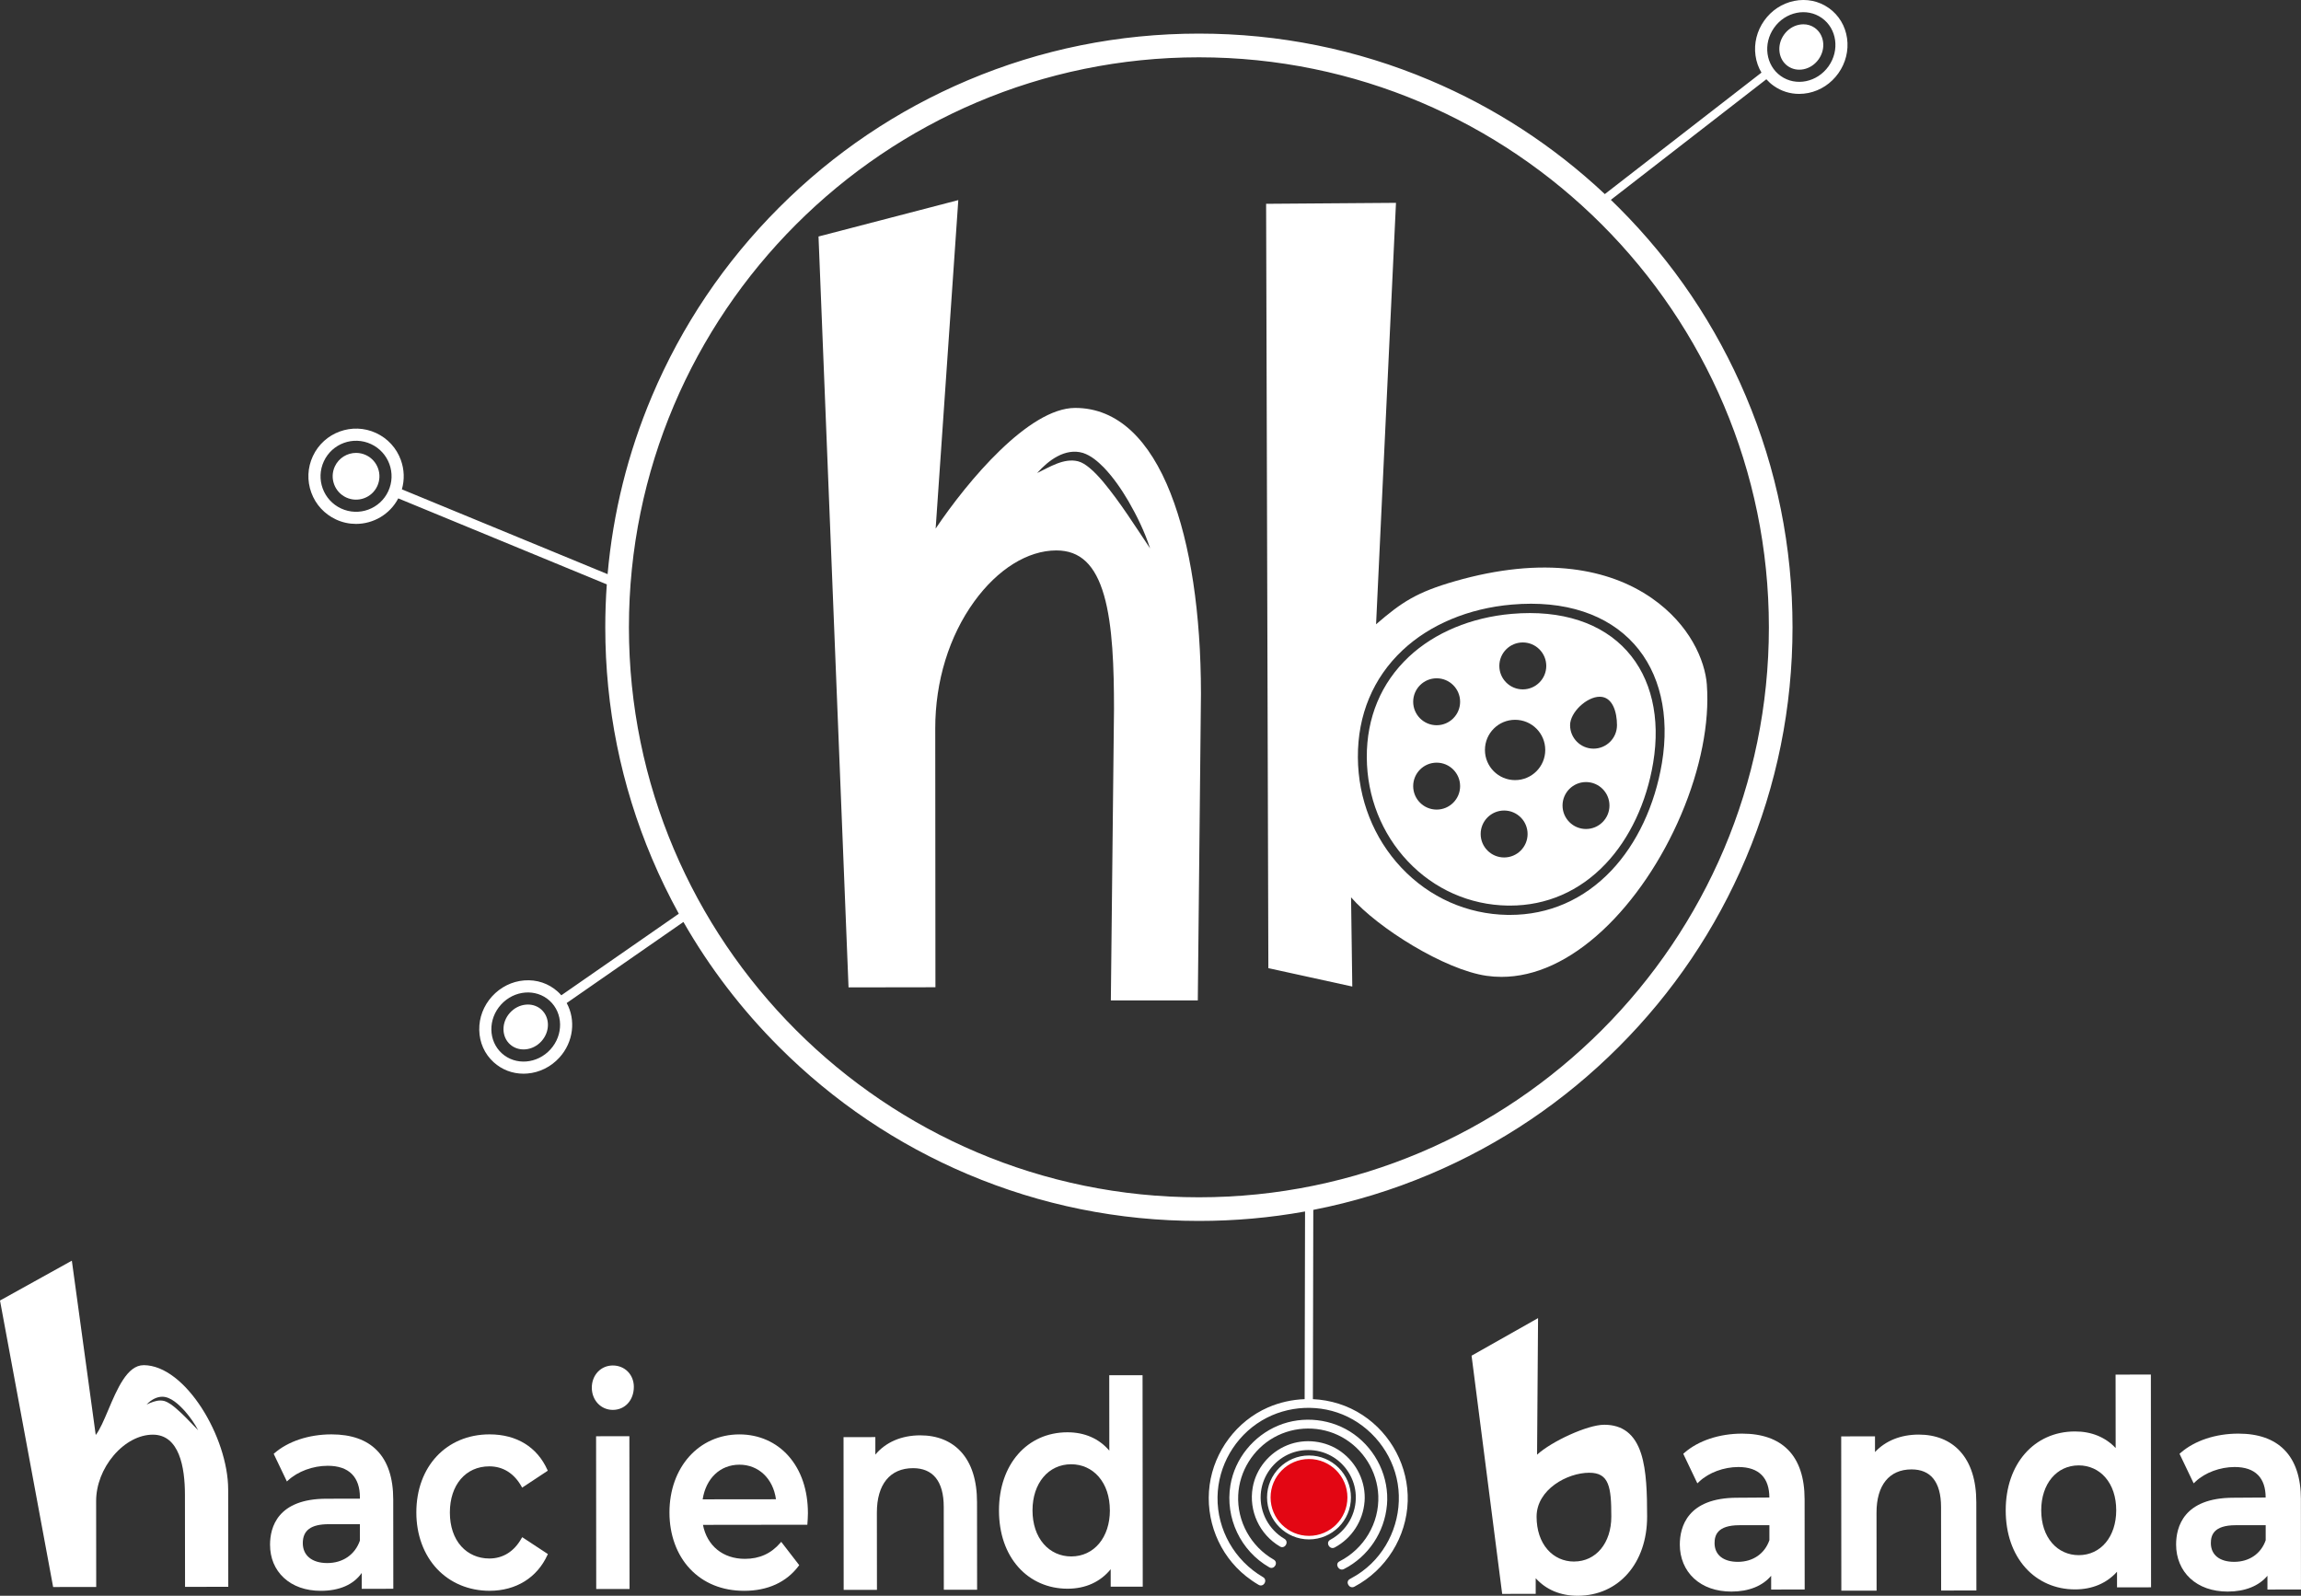 <?xml version="1.0" encoding="UTF-8"?> <svg xmlns="http://www.w3.org/2000/svg" id="Capa_2" data-name="Capa 2" viewBox="0 0 860 596.41"><rect x="0" y="0" width="860" height="596.41" fill="#333333" stroke="none"/><defs><style> .cls-1 { fill: #fff; } .cls-2 { fill: #e30613; } </style></defs><g id="Capa_1-2" data-name="Capa 1"><g><g><path class="cls-1" d="m599.53,532.5h-.02c-6.14,0-19.54,6.16-25.03,11.18l.37-51.04-24.85,14.04,11.35,88.35.09.68,12.53-.02v-5.84c3.89,4.3,9.26,6.56,15.66,6.56h.03c15.3-.02,25.97-12.19,25.95-29.6,0-8.42-.19-17.17-2.26-23.56-2.35-7.24-6.86-10.76-13.81-10.76Zm-11.22,51.12c-3.89,0-7.42-1.59-9.93-4.48-2.66-3.05-4.07-7.3-4.08-12.28,0-10.16,11.45-16.42,19.68-16.43h.02c3.62,0,5.76,1.26,6.91,4.08,1.1,2.68,1.32,6.55,1.32,12.31,0,9.88-5.71,16.78-13.91,16.79h-.02Z"></path><path class="cls-1" d="m668.31,541.88c-3.95-4.03-9.73-6.07-17.18-6.07h-.05c-8.49.01-16.33,2.62-21.52,7.15l-.44.39,5.27,11.04.77-.72c3.54-3.31,9.11-5.37,14.53-5.38h.03c3.83,0,6.76,1,8.71,2.98,1.9,1.92,2.86,4.76,2.87,8.42l-12.06.08c-18.64.02-21.41,10.98-21.41,17.51,0,5.01,1.87,9.49,5.26,12.63,3.48,3.23,8.32,4.93,14.01,4.93h.03c6.46,0,11.64-2.09,14.84-5.91v5.15s12.53-.02,12.53-.02l-.03-33.67c0-8.13-2.08-14.37-6.17-18.53Zm-7,33.76c-1.76,5.06-6.15,8.08-11.77,8.09h-.02c-5.44,0-8.69-2.61-8.7-6.99,0-2.87.96-6.69,9.27-6.7h11.22s0,5.6,0,5.6Z"></path><path class="cls-1" d="m732.53,542.35c-3.72-4.04-9.03-6.18-15.38-6.18h-.04c-6.68,0-12.4,2.31-16.33,6.53v-5.88s-12.63.02-12.63.02l.05,57.67,13.18-.02-.03-29.15c0-10.26,4.76-16.15,13.07-16.16h.02c3.52,0,6.23,1.13,8.08,3.37,1.95,2.37,2.94,5.95,2.95,10.65l.03,31.25,13.18-.02-.03-32.93c0-8.29-2.07-14.74-6.13-19.16Z"></path><path class="cls-1" d="m790.7,513.75l.03,27.45c-3.83-4.07-9.1-6.23-15.23-6.2-15.24.02-25.88,12.15-25.86,29.49,0,8.65,2.56,16.06,7.37,21.45,4.67,5.22,11.24,8.09,18.52,8.09h.03c6.41,0,11.79-2.28,15.68-6.6v5.84s12.72-.02,12.72-.02l-.07-79.52-13.18.02Zm-13.78,33.93c3.89,0,7.42,1.59,9.94,4.48,2.66,3.05,4.07,7.3,4.08,12.28,0,9.88-5.75,16.78-14,16.79h-.02c-3.89,0-7.42-1.59-9.93-4.48-2.66-3.05-4.07-7.3-4.08-12.28,0-9.88,5.75-16.78,14-16.79h.02Z"></path><path class="cls-1" d="m859.97,560.41c0-8.13-2.08-14.37-6.17-18.53-3.95-4.03-9.73-6.07-17.18-6.07h-.05c-8.49,0-16.33,2.62-21.53,7.15l-.44.39,5.28,11.04.77-.72c3.54-3.31,9.11-5.37,14.53-5.38h.03c3.83,0,6.76,1,8.71,2.98,1.9,1.92,2.86,4.76,2.87,8.42l-12.06.08c-18.64.02-21.42,10.98-21.41,17.51,0,5.01,1.87,9.49,5.26,12.63,3.48,3.23,8.33,4.93,14.01,4.93h.03c6.46,0,11.64-2.09,14.84-5.91v5.15s12.53-.02,12.53-.02l-.03-33.67Zm-13.16,15.23c-1.76,5.06-6.15,8.08-11.78,8.09h-.02c-5.44,0-8.69-2.61-8.7-6.99,0-2.87.96-6.69,9.27-6.7h11.22s0,5.6,0,5.6Z"></path></g><g><path class="cls-1" d="m518.38,562.46c.89-10.28-3.98-20.44-12.32-26.42-8.13-5.83-19.06-7.07-28.29-3.25-9.31,3.85-16.26,12.36-17.91,22.34-2.01,12.17,3.8,24.5,14.53,30.64,1.86,1.06,3.53-1.8,1.67-2.87-8.55-4.9-13.76-14.27-13.28-24.13.43-8.91,5.57-17.16,13.33-21.52,7.82-4.4,17.56-4.46,25.43-.14,7.97,4.38,13.25,12.81,13.6,21.92.39,10.29-5.36,19.86-14.51,24.52-1.9.97-.23,3.83,1.67,2.87,9.11-4.64,15.19-13.79,16.07-23.96Z"></path><path class="cls-1" d="m510.01,561.22c.56-7.27-2.9-14.38-8.76-18.64-5.73-4.17-13.55-5.1-20.12-2.44-6.65,2.7-11.68,8.68-12.93,15.79-1.54,8.74,2.53,17.57,10.19,22.07,1.84,1.09,3.52-1.78,1.67-2.87-5.83-3.43-9.28-9.85-8.86-16.6.38-6.04,3.97-11.54,9.25-14.43,5.25-2.88,11.77-2.87,17.02,0,5.38,2.94,8.99,8.62,9.25,14.77.3,6.94-3.45,13.35-9.54,16.62-1.88,1.01-.21,3.88,1.67,2.87,6.39-3.43,10.59-9.93,11.15-17.15Z"></path><path class="cls-1" d="m202.37,377.35c-1.37-1.24-3.14-1.91-5.06-1.91-.22,0-.45,0-.68.03-2.28.18-4.41,1.26-6.02,3.03-1.61,1.77-2.47,4-2.43,6.29.04,2.17.9,4.14,2.43,5.52,1.53,1.39,3.57,2.05,5.73,1.88,2.28-.18,4.41-1.26,6.02-3.03,3.24-3.57,3.24-8.87,0-11.81Z"></path><path class="cls-1" d="m136.76,170.08c-1.19-.55-2.44-.81-3.67-.81-3.3,0-6.46,1.87-7.94,5.05-.98,2.12-1.08,4.49-.28,6.68.8,2.19,2.41,3.94,4.52,4.93,4.37,2.03,9.58.13,11.61-4.24.98-2.12,1.08-4.49.28-6.68-.8-2.19-2.41-3.94-4.52-4.93Z"></path><path class="cls-1" d="m678.29,10.42c-1.25-.89-2.73-1.34-4.28-1.34-.54,0-1.09.06-1.64.17-2.24.46-4.23,1.78-5.61,3.73-1.38,1.95-1.97,4.27-1.65,6.53.3,2.15,1.39,4,3.08,5.19,1.68,1.19,3.79,1.61,5.92,1.18,2.24-.46,4.23-1.78,5.61-3.73,1.38-1.95,1.97-4.27,1.65-6.53-.3-2.15-1.39-4-3.08-5.19Z"></path><path class="cls-1" d="m690.35,14.36c-.65-4.66-3.07-8.69-6.82-11.35-3.75-2.66-8.36-3.6-12.97-2.66-4.51.92-8.48,3.54-11.2,7.38s-3.87,8.46-3.24,13.02c.32,2.32,1.08,4.48,2.23,6.39l-58.55,45.4c-19.18-18-41.13-32.3-65.35-42.54-27.36-11.57-56.41-17.44-86.36-17.44s-59.01,5.87-86.36,17.44c-26.42,11.18-50.15,27.17-70.52,47.55-20.38,20.38-36.37,44.1-47.55,70.52-9,21.27-14.54,43.57-16.57,66.52l-76.89-31.7c1.04-3.6.91-7.42-.4-11-1.63-4.47-4.91-8.03-9.22-10.04-8.9-4.14-19.51-.26-23.65,8.64-2.01,4.31-2.21,9.15-.58,13.62,1.63,4.47,4.91,8.03,9.22,10.04,2.42,1.13,4.97,1.66,7.48,1.66,6.45,0,12.65-3.52,15.8-9.54l77.94,32.14c-.38,5.31-.57,10.66-.57,16.04,0,29.95,5.87,59.01,17.44,86.36,3,7.09,6.35,13.99,10.04,20.69l-43.91,30.49c-.41-.47-.85-.93-1.33-1.36-3.41-3.09-7.87-4.58-12.56-4.2-4.58.37-8.85,2.5-12.01,5.98-3.16,3.49-4.86,7.94-4.77,12.54.08,4.71,2,9,5.41,12.08,3.06,2.77,6.96,4.26,11.12,4.26.47,0,.95-.02,1.43-.06,4.58-.37,8.85-2.5,12.01-5.98,5.29-5.83,6.15-14.08,2.71-20.37l43.63-30.3c9.74,17.03,21.72,32.69,35.78,46.75,20.38,20.38,44.1,36.37,70.52,47.55,27.36,11.57,56.41,17.44,86.36,17.44,13.43,0,26.68-1.18,39.67-3.53l-.15,70.14c-4.68.17-9.35,1.2-13.71,3.1-11.71,5.11-20.08,16.35-21.8,28.97-1.75,12.88,3.45,26.06,13.66,34.15,1.48,1.17,3.02,2.23,4.65,3.18,1.85,1.08,3.52-1.79,1.67-2.87-10.61-6.17-17.22-17.68-17.03-29.97.18-11.64,6.52-22.58,16.51-28.55,9.68-5.78,22.02-6.36,32.17-1.4,10.45,5.11,17.85,15.52,18.94,27.15,1.11,11.78-4.01,23.61-13.6,30.63-1.45,1.06-2.98,2-4.56,2.84-1.89,1-.21,3.86,1.67,2.87,11.84-6.25,19.56-18.58,19.95-31.97.37-12.82-6.14-25.13-16.84-32.16-5.59-3.68-12.05-5.67-18.6-5.97l.15-70.74c14.91-2.91,29.48-7.36,43.6-13.33,26.42-11.18,50.15-27.17,70.52-47.55,20.38-20.38,36.37-44.1,47.55-70.52,11.57-27.36,17.44-56.41,17.44-86.36s-5.87-59.01-17.44-86.36c-11.18-26.42-27.17-50.15-47.55-70.52-.96-.96-1.93-1.91-2.91-2.85l58.12-45.07c.82.91,1.73,1.74,2.76,2.46,2.8,1.99,6.09,3.01,9.49,3.01,1.15,0,2.31-.12,3.48-.35,4.51-.92,8.48-3.54,11.2-7.38,2.72-3.84,3.87-8.46,3.24-13.02ZM145.11,183.6c-3.09,6.65-10.98,9.53-17.63,6.44-6.65-3.09-9.53-10.98-6.44-17.63,3.09-6.65,10.98-9.53,17.63-6.44,6.65,3.09,9.53,10.98,6.44,17.63Zm60.62,208.61c-4.93,5.44-13.06,6.09-18.16,1.47-5.1-4.62-5.25-12.78-.32-18.21,4.93-5.44,13.06-6.09,18.16-1.47,5.1,4.62,5.25,12.78.32,18.21Zm455.39-157.76c0,117.46-95.56,213.03-213.03,213.03s-213.03-95.56-213.03-213.03S330.63,21.42,448.09,21.42s213.03,95.56,213.03,213.03Zm22.3-209.68c-4.24,5.99-12.23,7.62-17.85,3.64-5.62-3.98-6.74-12.06-2.5-18.04,4.24-5.99,12.23-7.62,17.85-3.64,5.62,3.98,6.74,12.06,2.5,18.04Z"></path></g><g><path class="cls-1" d="m637.95,255.97c-.68-9.2-6.42-22.54-20.5-32.35-8.36-5.83-18.37-9.49-29.74-10.88-13.14-1.61-27.88-.11-43.8,4.45-14.45,4.14-20.01,7.85-29.6,16.13l7.44-157.51-48.54.36.84,285.67,31.37,6.87-.46-33.34c9.98,11.47,35,27.08,50.63,29.33,1.86.27,3.72.4,5.6.4,12.57,0,25.55-5.96,37.87-17.45,11.67-10.89,22.07-26.24,29.29-43.24,7.23-17.03,10.64-34.24,9.59-48.45Zm-16.8,29.19c-2.64,15.85-9.35,30.13-18.91,40.21-10.29,10.85-23.38,16.57-37.89,16.57-.29,0-.58,0-.88,0-15.11-.24-29.21-6.5-39.69-17.63-10.39-11.03-16.17-25.67-16.27-41.22-.1-15.86,5.67-29.71,16.69-40.06,10.24-9.62,24.73-15.68,40.82-17.07,9.89-.86,18.88.02,26.72,2.61,7.63,2.52,14.03,6.6,19.01,12.12,9.69,10.75,13.38,26.55,10.4,44.48Z"></path><path class="cls-1" d="m608.07,243.27c-4.69-5.19-10.71-9.03-17.9-11.39-7.39-2.43-15.85-3.26-25.17-2.45-15.15,1.31-28.81,7.01-38.45,16.05-10.37,9.73-15.8,22.75-15.71,37.66.09,14.62,5.53,28.38,15.32,38.75,9.87,10.46,23.15,16.34,37.38,16.57.28,0,.55,0,.83,0,13.67,0,26-5.37,35.69-15.57,9.01-9.48,15.33-22.9,17.81-37.8,2.81-16.85-.67-31.7-9.8-41.81Zm-71.12,59.31c-4.84,0-8.77-3.93-8.77-8.77s3.93-8.77,8.77-8.77,8.77,3.93,8.77,8.77-3.93,8.77-8.77,8.77Zm0-31.53c-4.84,0-8.77-3.93-8.77-8.77s3.93-8.77,8.77-8.77,8.77,3.93,8.77,8.77-3.93,8.77-8.77,8.77Zm25.22,49.42c-4.84,0-8.77-3.93-8.77-8.77s3.93-8.77,8.77-8.77,8.77,3.93,8.77,8.77-3.93,8.77-8.77,8.77Zm4.1-28.91c-6.22,0-11.27-5.04-11.27-11.27s5.04-11.27,11.27-11.27,11.27,5.04,11.27,11.27-5.04,11.27-11.27,11.27Zm2.88-33.91c-4.84,0-8.77-3.93-8.77-8.77s3.93-8.77,8.77-8.77,8.77,3.93,8.77,8.77-3.93,8.77-8.77,8.77Zm23.62,52.18c-4.84,0-8.77-3.93-8.77-8.77s3.93-8.77,8.77-8.77,8.77,3.93,8.77,8.77-3.93,8.77-8.77,8.77Zm2.82-30.03c-4.84,0-8.77-3.93-8.77-8.77s6.24-10.63,11.08-10.63,6.45,5.78,6.45,10.63-3.93,8.77-8.77,8.77Z"></path></g><path class="cls-1" d="m437.56,184.5c-3.96-10.1-8.87-17.95-14.6-23.33-6.15-5.78-13.25-8.71-21.08-8.71h-.05c-17.31.03-40.15,27.27-52.13,45.09l8.39-121.69.07-1.07-52.24,13.6,11.19,279.9.03.74,32.48-.05-.07-96.75c-.01-17.61,5.17-34.46,14.58-47.44,8.78-12.1,19.96-19.05,30.66-19.07h.03c8.86,0,14.52,5.34,17.82,16.8,3.25,11.31,3.71,27.11,3.72,42.49l-1.18,108.89h32.5l1.18-114.61h0c-.02-30.13-3.93-55.99-11.31-74.8Zm-25.29-4.47c-1.58-1.86-3.26-3.68-5.12-5.21-1.34-1.09-2.64-1.99-4.25-2.42-5.3-1.3-10.62,2.18-15.26,4.39,4.16-4.69,10.45-9.49,17.12-7.51,3.09,1.02,5.53,3.18,7.74,5.39,3.65,3.8,6.62,8.16,9.28,12.68,3.23,5.6,6.07,11.46,8.07,17.62-5.68-8.46-11.1-17.15-17.57-24.93Z"></path><g><path class="cls-1" d="m140.88,542.07c-3.89-3.97-9.6-5.98-16.97-5.98h-.05c-8.43.01-16.21,2.59-21.35,7.08l-.22.19,4.94,10.33.39-.36c3.63-3.39,9.32-5.5,14.85-5.5h.03c3.95,0,6.99,1.04,9.03,3.1,1.98,2,2.99,4.94,2.99,8.73v.46s-12.49.02-12.49.02c-18.37.02-21.1,10.77-21.1,17.18,0,4.99,1.79,9.27,5.16,12.39,3.42,3.17,8.19,4.85,13.79,4.85h.03c6.96,0,12.21-2.31,15.29-6.67v5.92s11.8-.01,11.8-.01l-.03-33.4c0-8.06-2.05-14.22-6.08-18.32Zm-6.35,33.67c-1.81,5.28-6.37,8.44-12.21,8.44h-.02c-2.81,0-5.14-.7-6.74-2.03-1.56-1.29-2.38-3.15-2.39-5.38,0-4.84,3.07-7.1,9.69-7.11h11.65s0,6.07,0,6.07Z"></path><path class="cls-1" d="m194.96,574.86c-2.76,4.98-6.93,7.61-12.07,7.62h-.02c-4.13,0-7.85-1.62-10.48-4.55-2.78-3.1-4.25-7.48-4.25-12.65,0-10.3,5.91-17.23,14.72-17.24h.02c5.13,0,9.3,2.62,12.07,7.59l.2.37,9.58-6.33-.13-.3c-3.85-8.57-11.52-13.28-21.61-13.28h-.04c-16.11.02-27.36,12.03-27.34,29.21,0,8.26,2.74,15.73,7.7,21.03,4.96,5.3,11.94,8.22,19.66,8.22h.03c9.88-.01,17.77-4.91,21.63-13.43l.14-.3-9.59-6.31-.2.37Z"></path><polygon class="cls-1" points="235.23 536.78 222.79 536.79 222.84 593.5 222.84 593.88 235.29 593.87 235.23 537.17 235.23 536.78"></polygon><path class="cls-1" d="m229.04,510.34h0c-4.48,0-7.85,3.58-7.85,8.31,0,2.25.8,4.34,2.24,5.88,1.45,1.55,3.45,2.41,5.62,2.41h0c4.55,0,7.85-3.63,7.85-8.62,0-2.2-.8-4.22-2.24-5.69-1.45-1.47-3.44-2.29-5.61-2.29Z"></path><path class="cls-1" d="m276.37,536.1h-.03c-15.15.02-26.14,12.3-26.13,29.21,0,8.3,2.72,15.75,7.63,20.99,5.06,5.4,12.08,8.26,20.28,8.26h.04c8.78,0,15.83-3.24,20.37-9.35l.18-.24-6.73-8.72-.31.36c-3.47,4.03-7.8,5.99-13.24,6h-.03c-8.17,0-14.14-4.85-15.67-12.7l38.65-.05h.36l.03-.36c.07-.95.19-2.72.19-3.93,0-8.65-2.52-16.05-7.26-21.41-4.6-5.2-11.11-8.06-18.33-8.06Zm-13.75,24.27c1.23-7.88,6.58-12.94,13.73-12.95h.02c7.14,0,12.58,5.17,13.65,12.92l-27.4.03Z"></path><path class="cls-1" d="m359.12,542.53c-3.66-3.98-8.89-6.08-15.15-6.08h-.03c-6.99,0-12.9,2.55-16.78,7.2v-6.54s-11.89.01-11.89.01l.05,56.7v.39h12.44s-.03-28.88-.03-28.88c-.01-10.54,4.91-16.6,13.51-16.61h.02c3.65,0,6.48,1.19,8.41,3.52,2.02,2.45,3.05,6.13,3.05,10.94l.03,30.97h12.44s-.03-32.67-.03-32.67c0-8.22-2.04-14.6-6.05-18.96Z"></path><path class="cls-1" d="m427.03,514.36v-.39h-12.45s.03,28.2.03,28.2c-3.81-4.49-9.2-6.86-15.64-6.86h-.03c-15.07.02-25.58,12.03-25.57,29.21,0,8.58,2.53,15.93,7.3,21.26,4.61,5.15,11.1,7.99,18.29,7.99h.03c6.7,0,12.25-2.52,16.13-7.28v6.52s11.98-.01,11.98-.01l-.07-78.64Zm-12.21,50.11c.01,10.14-5.93,17.23-14.44,17.24h-.02c-4.02,0-7.66-1.64-10.27-4.63-2.74-3.14-4.18-7.49-4.19-12.58,0-10.14,5.93-17.23,14.44-17.24h.02c4.02,0,7.66,1.64,10.26,4.63,2.74,3.14,4.18,7.49,4.19,12.58Z"></path><path class="cls-1" d="m53.66,510.23h-.01c-6.1,0-9.87,8.89-13.19,16.74-1.6,3.77-3.11,7.35-4.68,9.35l-8.85-64.59-.08-.56L.24,485.93l-.24.14,19.8,106.75.06.32,16.1-.02-.03-32.15c0-5.93,2.39-12.14,6.57-17.04s9.51-7.72,14.6-7.73h.01c9.91,0,12,12.17,12.01,22.38l.04,34.5,16.16-.02-.04-36.38c-.02-19.44-15.96-46.46-31.63-46.46Zm20.4,24.32c-.51-.52-1.02-1.05-1.52-1.58-2.22-2.32-4.52-4.71-6.99-6.81h0c-1.15-.93-2.57-2.09-4.23-2.57-.47-.11-.93-.16-1.39-.16-1.78,0-3.48.75-5.14,1.5,1.83-1.89,3.79-2.87,5.83-2.91,3.22,0,6.28,2.94,8.58,5.49,1.99,2.3,3.62,4.66,4.86,7.04Z"></path></g><g><circle class="cls-2" cx="489.24" cy="559.66" r="15.02"></circle><path class="cls-1" d="m489.24,575.34c-8.65,0-15.68-7.04-15.68-15.68s7.04-15.68,15.68-15.68,15.68,7.04,15.68,15.68-7.04,15.68-15.68,15.68Zm0-30.04c-7.92,0-14.36,6.44-14.36,14.36s6.44,14.36,14.36,14.36,14.36-6.44,14.36-14.36-6.44-14.36-14.36-14.36Z"></path></g></g></g></svg> 